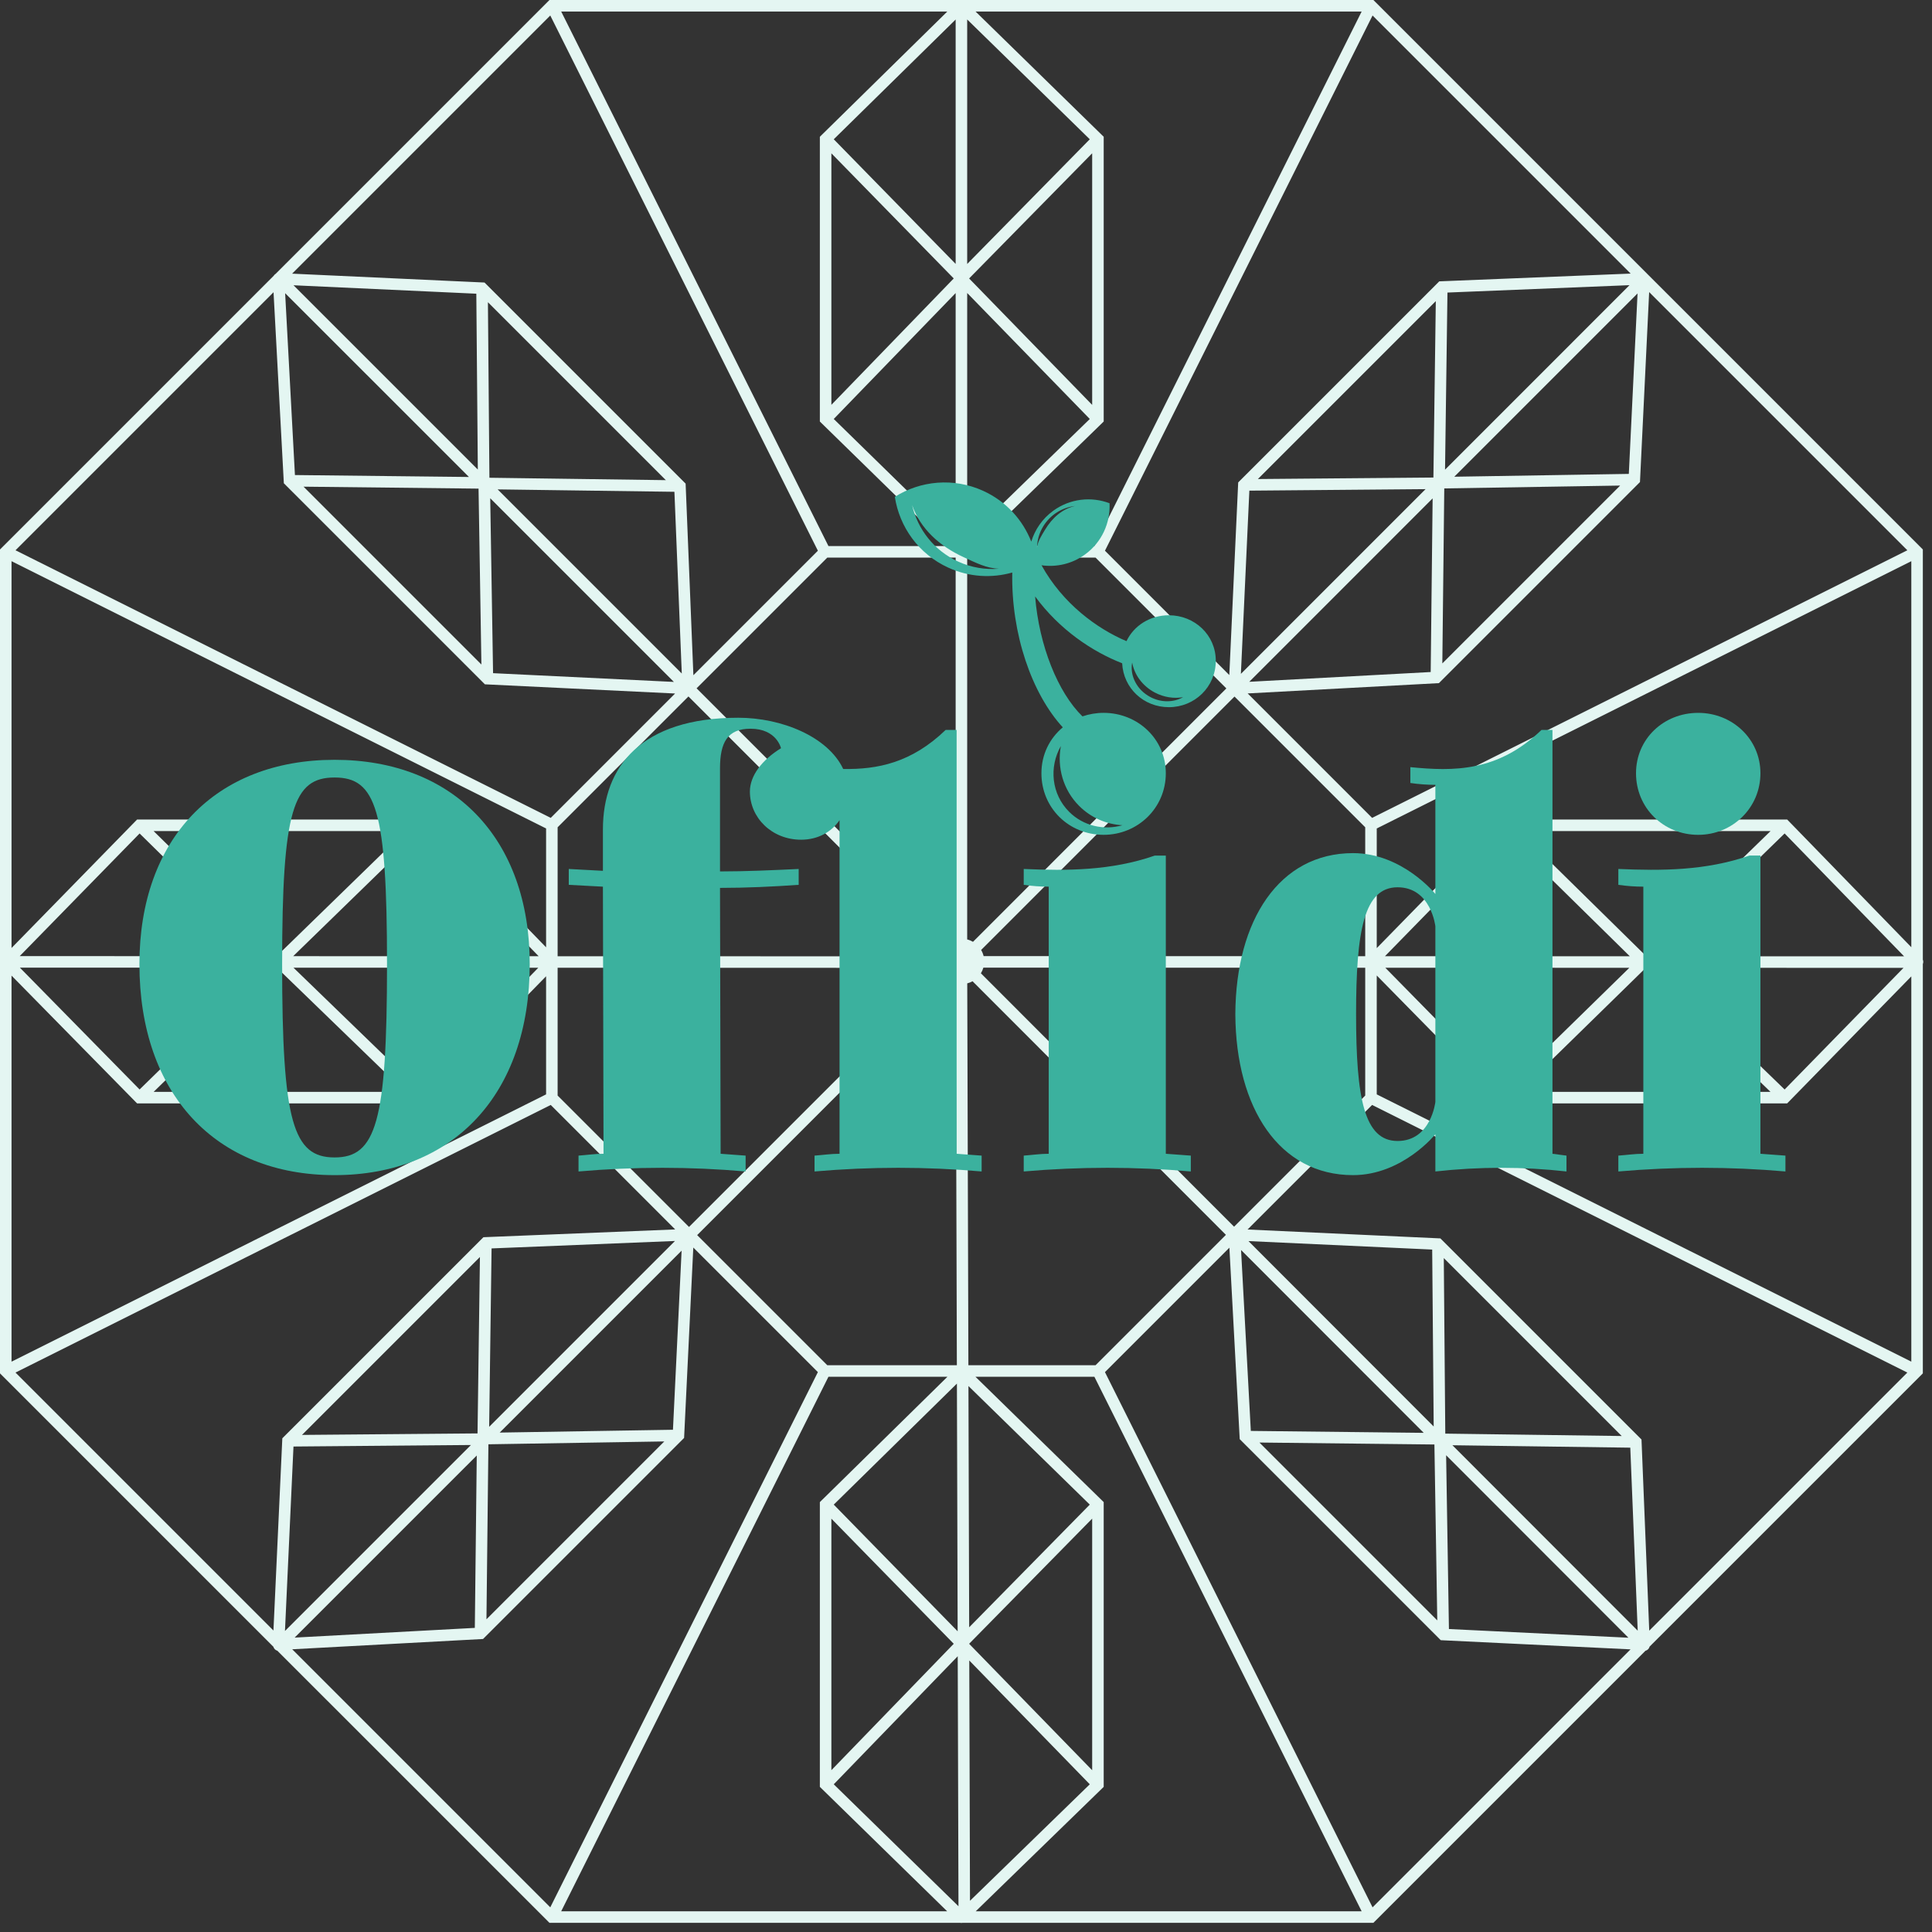 <?xml version="1.0" encoding="UTF-8"?> <svg xmlns="http://www.w3.org/2000/svg" width="194" height="194" viewBox="0 0 194 194" fill="none"><rect x="0" y="0" width="194" height="194" fill="#333333" stroke="none"/><path d="M138.245 109.891V97.953L150.695 110.623L150.865 110.796H179.456L191.923 98.043V136.729L138.245 109.891ZM165.607 163.741L164.839 144.772L164.829 144.545L144.794 124.51C144.793 124.51 144.793 124.51 144.793 124.51L144.637 124.353L125.274 123.46L137.78 110.952L191.524 137.825L165.607 163.741ZM110.827 179.426V150.831L97.948 138.245H109.891L136.729 191.921H97.976L110.827 179.426ZM83.189 138.245H95.137L82.499 150.662C82.499 150.662 82.499 150.662 82.499 150.662C82.499 150.662 82.499 150.662 82.498 150.662L82.325 150.833V179.424L82.499 179.595C82.499 179.596 82.5 179.597 82.501 179.597C82.501 179.598 82.502 179.598 82.502 179.598L95.109 191.921H56.351L83.189 138.245ZM55.3 110.952L67.799 123.452L48.767 124.224L48.541 124.234L28.504 144.27L28.349 144.426L27.458 163.727L1.556 137.825L55.3 110.952ZM1.158 97.965L13.595 110.623L13.766 110.796H42.357L42.527 110.622C42.528 110.621 42.529 110.62 42.53 110.62C42.53 110.619 42.531 110.618 42.531 110.618L54.835 98.031V109.891L1.158 136.729V97.965ZM54.835 83.189V95.124L42.358 82.293H13.764L1.158 95.192V56.351L54.835 83.189ZM27.467 29.344L28.502 48.527L48.532 68.557L48.535 68.56C48.535 68.56 48.535 68.56 48.536 68.56L48.69 68.715L67.788 69.638L55.3 82.127L1.556 55.255L27.467 29.344ZM82.499 13.562C82.499 13.562 82.499 13.562 82.499 13.563C82.499 13.563 82.498 13.563 82.498 13.563L82.325 13.734V42.325L82.499 42.496C82.499 42.497 82.5 42.497 82.501 42.498C82.501 42.498 82.502 42.498 82.502 42.5L95.122 54.834H83.189L56.351 1.158H95.124L82.499 13.562ZM109.891 54.834H97.964L110.827 42.327V13.733L97.96 1.158H136.729L109.891 54.834ZM137.78 82.127L125.284 69.63L144.489 68.596L144.64 68.443C144.641 68.442 144.644 68.439 144.645 68.438L164.517 48.565L164.676 48.407L165.599 29.329L191.524 55.255L137.78 82.127ZM191.923 95.113L179.458 82.293H150.863L138.245 95.204V83.189L191.923 56.351V95.113ZM165.091 97.352L177.782 109.639H152.526L165.091 97.352ZM98.495 97.731C98.603 97.557 98.686 97.366 98.744 97.166L137.087 97.174V110.009L123.918 123.178L98.495 97.731ZM143.812 125.475L143.963 143.241L125.363 124.623L143.812 125.475ZM145.127 143.956L144.977 126.33L162.842 144.196L145.127 143.956ZM145.844 145.123L163.704 145.366L164.449 163.744L145.844 145.123ZM145.493 163.578L145.211 146.128L163.516 164.45L145.493 163.578ZM144.035 145.047L144.322 162.71L126.464 144.851L144.035 145.047ZM125.6 143.684L124.62 125.518L142.963 143.878L125.6 143.684ZM97.319 163.403L97.246 139.177L109.429 151.084L97.319 163.403ZM97.328 166.735L109.43 179.169L97.401 190.866L97.328 166.735ZM96.169 166.31L96.245 191.413L83.72 179.169L96.169 166.31ZM83.482 152.495L95.769 165.059L83.482 177.751V152.495ZM83.721 151.084L96.088 138.933L96.162 163.806L83.721 151.084ZM97.324 165.07V165.049L109.669 152.491V177.756L97.324 165.07ZM67.574 143.568L50.175 143.851L68.443 125.584L67.574 143.568ZM49.043 145.027L66.705 144.741L48.847 162.599L49.043 145.027ZM47.873 146.153L47.679 163.463L29.587 164.438L47.873 146.153ZM29.47 145.251L47.29 145.099L28.615 163.772L29.47 145.251ZM47.951 143.935L30.326 144.086L48.192 126.22L47.951 143.935ZM49.361 125.359L67.778 124.612L49.118 143.271L49.361 125.359ZM55.993 97.177L94.371 97.186C94.431 97.391 94.52 97.583 94.632 97.759L69.187 123.203L55.993 110.009V97.177ZM27.992 97.352L40.683 109.639H15.428L27.992 97.352ZM27.992 95.808L15.423 83.451H40.689L27.992 95.808ZM42.102 83.691L54.09 96.019L29.44 96.014L42.102 83.691ZM94.588 95.392C94.474 95.587 94.388 95.801 94.335 96.029L55.993 96.02V83.071L69.129 69.935L94.588 95.392ZM49.511 67.596L49.226 50.032L67.668 68.474L49.511 67.596ZM48.053 49.065L48.339 66.726L30.481 48.869L48.053 49.065ZM47.09 47.896L29.616 47.701L28.632 29.44L47.09 47.896ZM47.829 29.492L47.98 47.149L29.474 28.645L47.829 29.492ZM49.144 47.973L48.994 30.348L66.86 48.214L49.144 47.973ZM67.721 49.383L68.46 67.629L49.973 49.142L67.721 49.383ZM95.961 29.427V54.037L83.72 42.071L95.961 29.427ZM83.482 15.396L95.769 27.96L83.482 40.651V15.396ZM95.961 26.501L83.721 13.985L95.961 1.96V26.501ZM97.119 26.507V1.954L109.429 13.985L97.119 26.507ZM109.43 42.071L97.119 54.042V29.421L109.43 42.071ZM97.313 27.961L109.669 15.392V40.657L97.313 27.961ZM125.453 49.268L143.147 49.117L124.603 67.665L125.453 49.268ZM143.934 47.952L126.309 48.102L144.175 30.237L143.934 47.952ZM145.102 47.162L145.345 29.376L163.626 28.635L145.102 47.162ZM163.557 47.586L146.031 47.87L164.433 29.466L163.557 47.586ZM145.025 49.044L162.687 48.758L144.83 66.616L145.025 49.044ZM125.443 68.462L143.856 50.045L143.662 67.481L125.443 68.462ZM137.087 96.016L98.769 96.007C98.716 95.788 98.631 95.581 98.52 95.39L123.961 69.945L137.087 83.071V96.016ZM165.091 95.808L152.523 83.451H177.788L165.091 95.808ZM179.201 83.691L191.199 96.029L166.529 96.023L179.201 83.691ZM151.115 83.692L163.657 96.023L139.069 96.017L151.115 83.692ZM110.009 55.993L123.142 69.126L97.702 94.572C97.522 94.467 97.326 94.385 97.119 94.333V55.993H110.009ZM83.071 55.993H95.961V94.341C95.764 94.394 95.578 94.473 95.406 94.573L69.948 69.116L83.071 55.993ZM14.017 83.692L26.549 96.013L1.98 96.007L14.017 83.692ZM1.996 97.165L26.521 97.171L14.017 109.399L1.996 97.165ZM42.102 109.4L29.47 97.171L54.051 97.177L42.102 109.4ZM83.071 137.087L70.005 124.022L95.481 98.548C95.633 98.63 95.797 98.695 95.968 98.74L96.082 137.087H83.071ZM110.009 137.087H97.24L97.125 98.744C97.313 98.696 97.492 98.624 97.658 98.532L123.1 123.996L110.009 137.087ZM139.104 97.175L163.61 97.18L151.115 109.399L139.104 97.175ZM179.201 109.4L166.579 97.181L191.14 97.186L179.201 109.4ZM163.74 27.472L144.749 28.242L144.523 28.251L124.487 48.287L124.332 48.443L123.44 67.785L110.953 55.3L137.824 1.556L163.74 27.472ZM55.255 1.556L82.127 55.3L69.626 67.8L68.855 48.788L68.846 48.562L48.811 28.527C48.811 28.527 48.811 28.527 48.81 28.526L48.654 28.37L29.332 27.479L55.255 1.556ZM29.343 165.611L48.505 164.578L48.657 164.426C48.659 164.424 48.66 164.423 48.662 164.421L68.535 144.548L68.693 144.39L69.617 125.27L82.127 137.78L55.255 191.523L29.343 165.611ZM137.824 191.523L110.953 137.78L123.448 125.285L124.485 144.51L144.515 164.54L144.518 164.543C144.518 164.543 144.518 164.543 144.518 164.544L144.672 164.698L163.73 165.619L137.824 191.523ZM193.08 96.794C193.082 96.789 193.084 96.783 193.085 96.778C193.09 96.766 193.093 96.755 193.097 96.744C193.099 96.737 193.1 96.731 193.103 96.725C193.105 96.713 193.108 96.701 193.111 96.689C193.111 96.683 193.112 96.677 193.114 96.671C193.115 96.659 193.117 96.646 193.118 96.634C193.118 96.628 193.118 96.622 193.119 96.615C193.119 96.604 193.121 96.591 193.121 96.579C193.121 96.573 193.121 96.567 193.119 96.56C193.119 96.548 193.118 96.536 193.118 96.523C193.117 96.517 193.116 96.511 193.115 96.505C193.114 96.492 193.112 96.481 193.11 96.469C193.109 96.463 193.108 96.456 193.105 96.45C193.103 96.438 193.099 96.426 193.096 96.415C193.095 96.408 193.092 96.402 193.09 96.396C193.087 96.386 193.084 96.376 193.08 96.366V55.175L192.92 55.014C192.918 55.012 192.917 55.011 192.916 55.01L138.071 0.165C138.068 0.164 138.068 0.161 138.066 0.16L137.906 6.57033e-06H55.174L55.014 0.16C55.012 0.161 55.011 0.164 55.01 0.165L27.675 27.499C27.595 27.547 27.528 27.614 27.48 27.695L0 55.175V137.906L27.45 165.356C27.476 165.448 27.525 165.535 27.598 165.609C27.671 165.682 27.758 165.731 27.851 165.757L55.01 192.915C55.011 192.916 55.012 192.918 55.014 192.919L55.174 193.08H96.432C96.443 193.082 96.455 193.083 96.465 193.084C96.472 193.085 96.478 193.086 96.484 193.087C96.502 193.089 96.522 193.09 96.54 193.09C96.576 193.09 96.611 193.086 96.646 193.08C96.647 193.08 96.647 193.08 96.648 193.08H96.827H96.829H137.906L138.066 192.919C138.068 192.918 138.068 192.916 138.071 192.915L165.226 165.76C165.323 165.735 165.417 165.685 165.493 165.609C165.568 165.533 165.619 165.44 165.644 165.341L193.08 137.906V96.794Z" fill="#E4F6F2"></path><path d="M33.596 116.223C29.432 116.223 28.33 112.672 28.33 96.811C28.33 81.317 29.432 78.072 33.596 78.072C37.76 78.072 38.862 81.317 38.862 96.811C38.862 112.672 37.76 116.223 33.596 116.223ZM53.192 96.811C53.192 84.195 45.538 76.296 33.596 76.296C21.655 76.296 14 84.195 14 96.811C14 109.854 21.655 118 33.596 118C45.538 118 53.192 109.854 53.192 96.811Z" fill="#3BB19E"></path><path d="M96.059 73.295H94.957C91.528 76.602 88.098 77.276 84.669 77.215C83.138 73.969 78.484 72.071 74.136 72.071C64.399 72.071 60.541 76.969 60.541 83.278V87.442L57.112 87.258V88.85L60.541 89.034L60.603 115.855C59.745 115.855 58.949 115.978 58.092 116.04V117.632C63.726 117.142 69.299 117.142 74.871 117.632V116.04L72.361 115.855L72.299 89.157C74.933 89.157 77.566 89.034 80.199 88.85V87.258C77.566 87.38 74.933 87.503 72.299 87.503V77.154C72.299 74.581 73.034 73.173 75.361 73.173C77.994 73.173 78.423 75.132 78.423 75.132C76.525 76.296 75.3 77.888 75.3 79.481C75.3 82.114 77.504 84.319 80.444 84.319C82.158 84.319 83.505 83.522 84.302 82.359V115.855C83.445 115.855 82.648 115.978 81.791 116.04V117.632C87.425 117.142 92.998 117.142 98.57 117.632V116.04L96.059 115.855V73.295Z" fill="#3BB19E"></path><path d="M117.064 85.911H115.963C111.554 87.442 107.144 87.442 102.796 87.258V88.85C103.653 88.972 104.449 89.034 105.307 89.034V115.855C104.449 115.855 103.653 115.978 102.796 116.04V117.632C108.43 117.142 114.003 117.142 119.575 117.632V116.04L117.064 115.855V85.911Z" fill="#3BB19E"></path><path d="M140.334 89.096C143.702 89.096 144.131 93.014 144.131 93.014V110.651C144.131 110.651 143.702 114.571 140.334 114.571C136.967 114.571 136.17 110.222 136.17 101.834C136.17 93.444 136.967 89.096 140.334 89.096ZM135.864 118C140.824 118 144.131 113.897 144.131 113.897V117.632C148.54 117.142 152.95 117.142 157.297 117.632V116.04L155.89 115.856V73.296H154.787C150.377 77.522 145.968 77.46 141.62 77.032V78.624C142.478 78.747 143.274 78.808 144.131 78.808V89.769C144.131 89.769 140.824 85.666 135.864 85.666C128.454 85.666 124.106 92.403 124.045 101.772V101.834V101.894C124.106 111.263 128.454 118 135.864 118Z" fill="#3BB19E"></path><path d="M170.526 83.829C173.955 83.829 176.772 81.133 176.772 77.643C176.772 74.214 173.955 71.581 170.526 71.581C167.035 71.581 164.279 74.214 164.279 77.643C164.279 81.133 167.035 83.829 170.526 83.829Z" fill="#3BB19E"></path><path d="M176.772 115.855V85.91H175.67C171.261 87.441 166.852 87.441 162.504 87.257V88.85C163.362 88.972 164.158 89.033 165.014 89.033V115.855C164.158 115.855 163.362 115.978 162.504 116.04V117.632C168.137 117.142 173.709 117.142 179.283 117.632V116.04L176.772 115.855Z" fill="#3BB19E"></path><path d="M96.793 55.962C97.992 56.511 99.077 57.075 100.318 57.108C98.953 57.221 97.541 56.997 96.208 56.388C93.778 55.276 92.147 53.137 91.589 50.721C92.413 53.087 94.333 54.838 96.793 55.962ZM104.739 52.881C105.456 51.682 106.66 50.959 107.947 50.808C106.671 51.1 105.652 51.996 104.926 53.209C104.574 53.8 104.219 54.331 104.131 54.973C104.149 54.257 104.346 53.538 104.739 52.881ZM113.684 66.527C113.9 67.733 114.705 68.874 115.951 69.536C116.875 70.026 117.879 70.166 118.795 70.006C117.856 70.54 116.606 70.574 115.503 69.988C114.143 69.267 113.438 67.835 113.684 66.527ZM112.707 82.867C110.849 83.395 108.79 82.951 107.353 81.514C105.583 79.744 105.318 77.035 106.525 74.913C106.134 77.046 106.741 79.304 108.363 80.927C109.565 82.13 111.116 82.77 112.707 82.867ZM95.217 56.997C97.318 57.957 99.586 58.072 101.647 57.489C101.519 63.649 103.614 69.658 106.718 73.036C105.4 74.135 104.573 75.768 104.573 77.644C104.573 81.133 107.328 83.828 110.818 83.828C114.247 83.828 117.064 81.133 117.064 77.644C117.064 74.214 114.247 71.58 110.818 71.58C110.069 71.58 109.355 71.709 108.693 71.934C106.229 69.531 104.342 64.84 103.941 59.892C106.399 63.249 109.713 65.445 112.68 66.601C112.809 69.107 114.829 71.011 117.375 71.011C119.959 71.011 122.082 68.98 122.082 66.35C122.082 63.765 119.959 61.781 117.375 61.781C115.469 61.781 113.859 62.825 113.114 64.381C110.154 63.127 106.712 60.614 104.584 56.761C106.072 56.973 107.639 56.632 108.95 55.678C110.65 54.443 111.508 52.484 111.414 50.533C109.586 49.841 107.458 50.054 105.76 51.288C104.665 52.085 103.921 53.182 103.554 54.385C102.698 52.206 101.035 50.343 98.738 49.294C95.758 47.931 92.435 48.265 89.854 49.889C90.315 52.904 92.236 55.635 95.217 56.997Z" fill="#3BB19E"></path></svg> 
